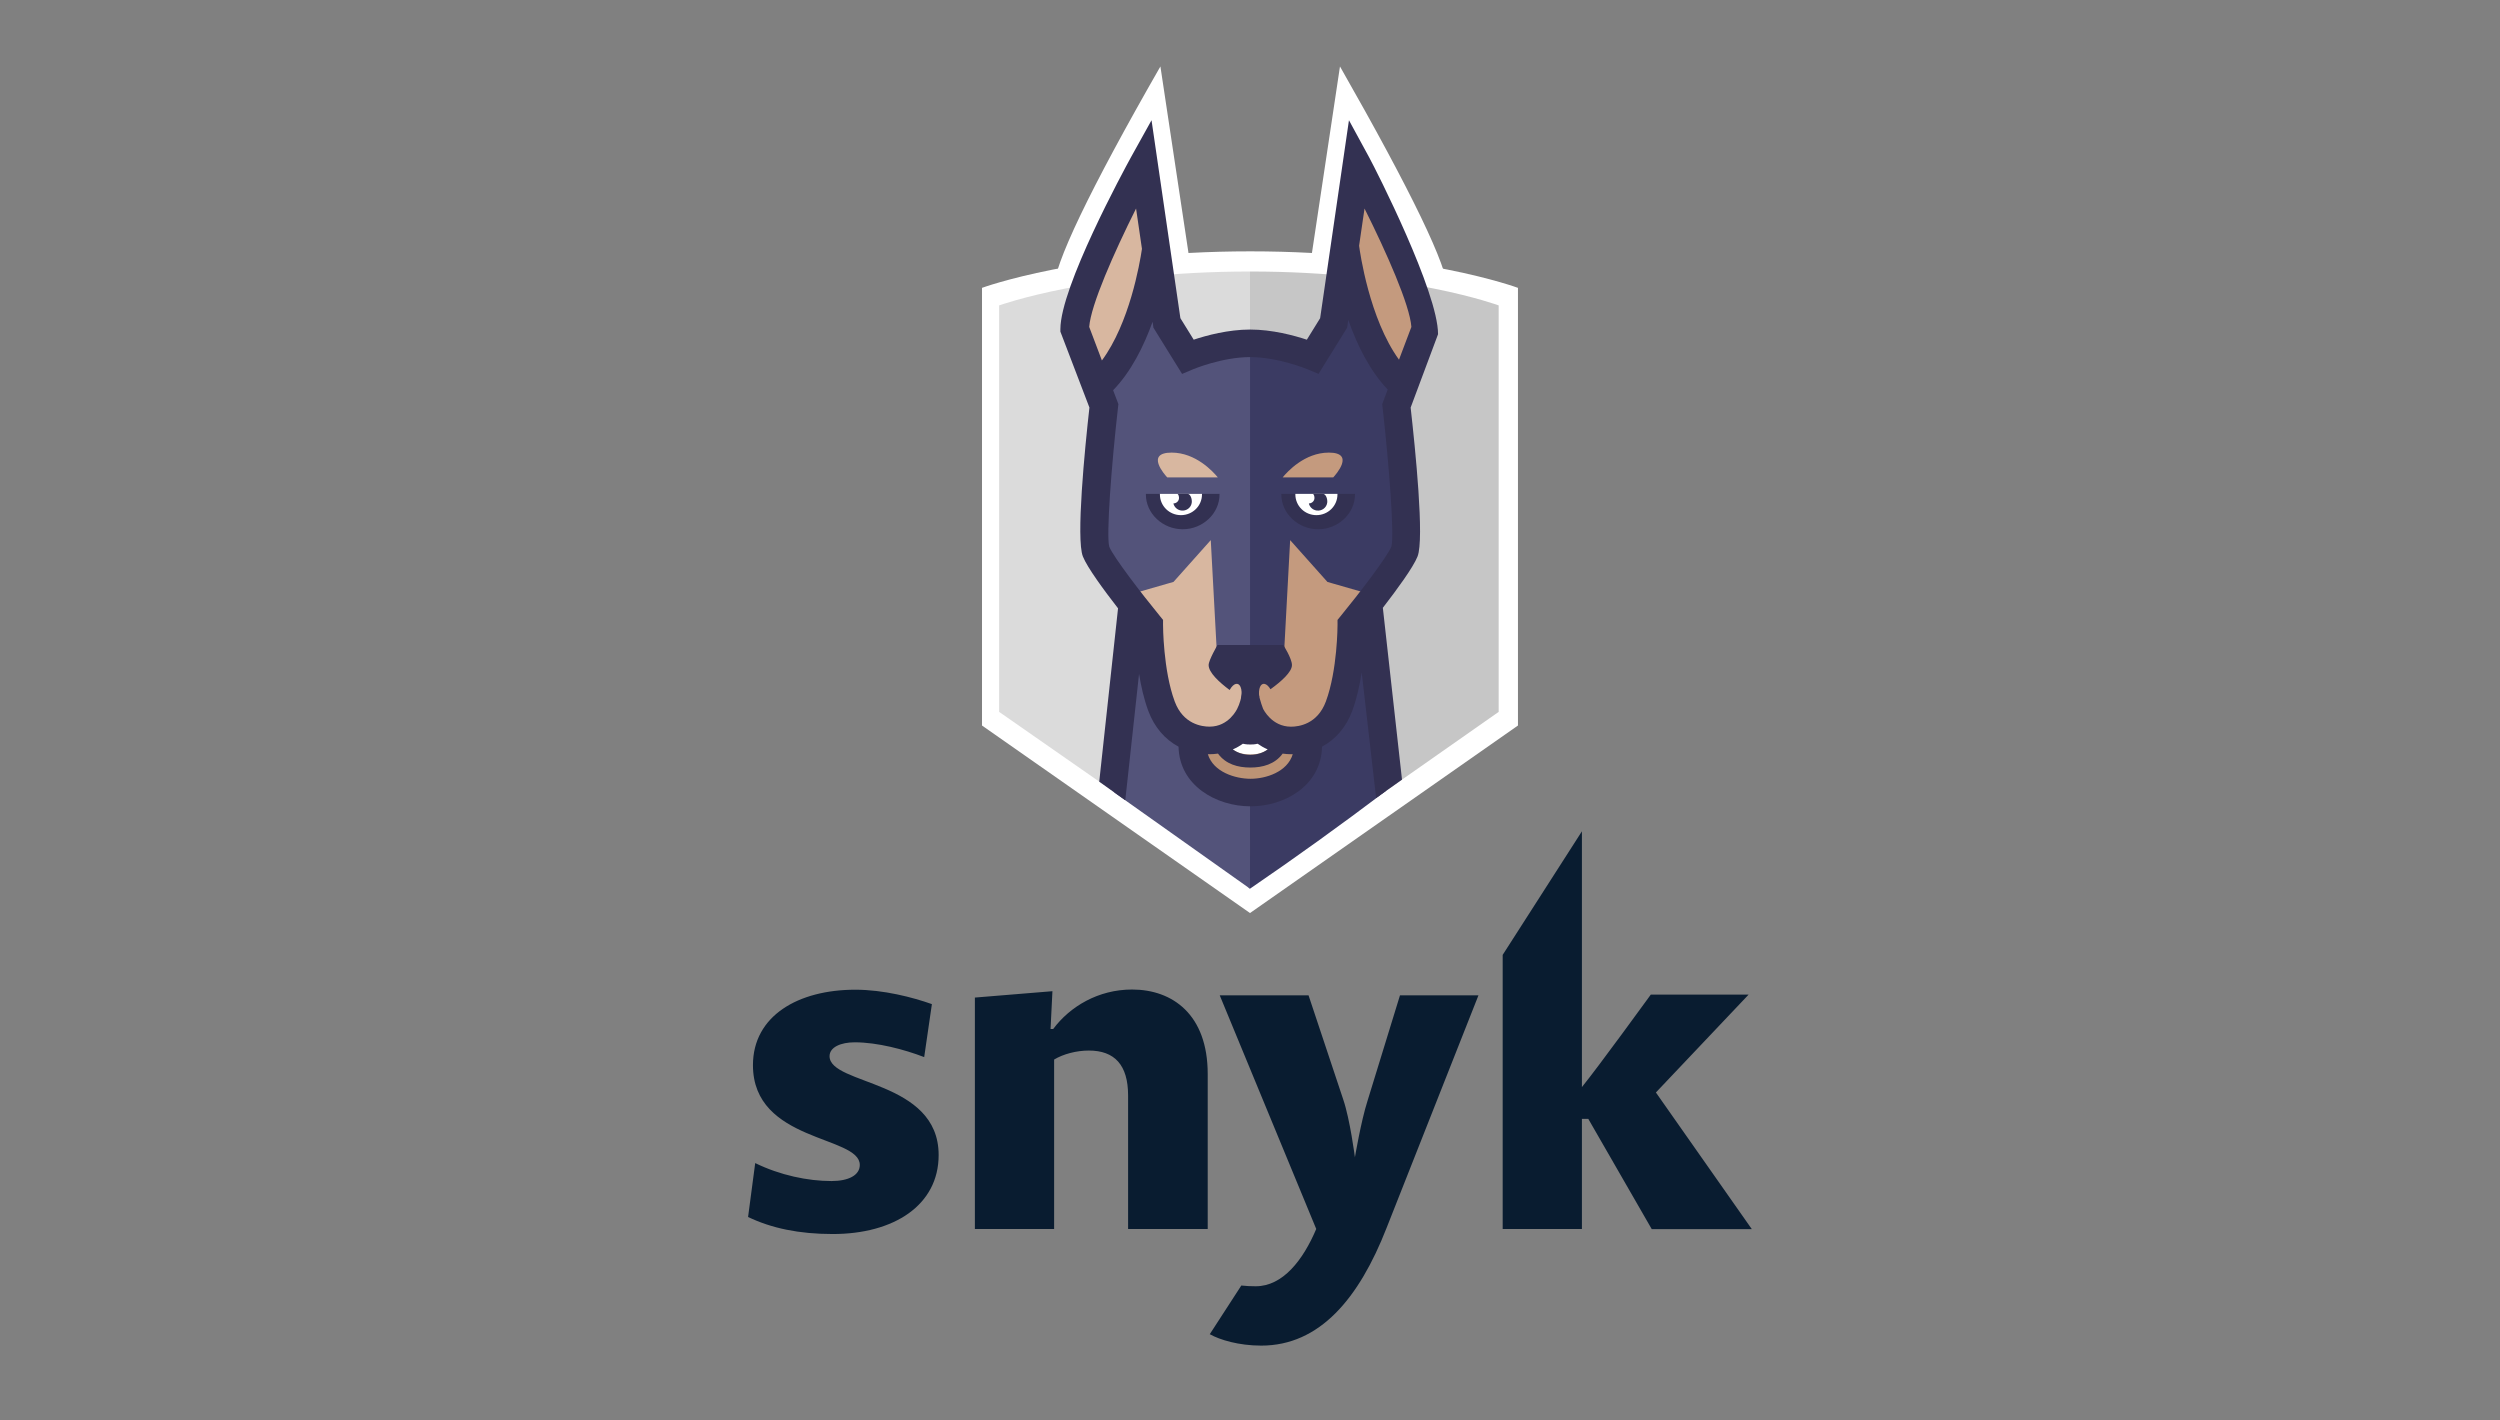 <?xml version="1.0" encoding="UTF-8"?>
<svg width="602px" height="342px" viewBox="0 0 602 342" version="1.1" xmlns="http://www.w3.org/2000/svg" xmlns:xlink="http://www.w3.org/1999/xlink">
    <rect x="0" y="0" width="602" height="342" fill="#808080" stroke="none"/>
    <!-- Generator: Sketch 51.2 (57519) - http://www.bohemiancoding.com/sketch -->
    <title>logo-vertical-black</title>
    <desc>Created with Sketch.</desc>
    <defs>
        <path d="M59.635,150.429 C57.136,148.568 54.572,146.219 54.572,144.418 C54.572,143.234 56.704,139.586 56.704,139.586 L72.555,139.586 C72.555,139.586 74.634,142.82 74.634,144.418 C74.634,146.095 72.047,148.379 69.465,150.241 C68.586,148.755 67.468,148.497 66.951,149.668 C66.684,150.275 66.632,151.148 66.762,152.062 C65.356,152.954 64.328,153.529 64.328,153.529 C64.328,153.529 63.535,153.074 62.4,152.341 C62.583,151.328 62.548,150.336 62.254,149.668 C61.732,148.481 60.592,148.762 59.706,150.301 C59.682,150.343 59.658,150.386 59.635,150.429 Z" id="path-1"></path>
    </defs>
    <g id="logo-vertical-black" stroke="none" stroke-width="1" fill="none" fill-rule="evenodd">
        <g id="logo-vertical" transform="translate(180, 0)">
            <g id="snyk-wordmark" transform="translate(0, 200)" fill="#091C30" fill-rule="nonzero">
                <path d="M202.463,69.428 L200.926,69.428 L200.926,95.937 L181.846,95.937 L181.846,29.935 L200.926,0.18 L200.926,61.764 C204.724,57.12 217.519,39.493 217.519,39.493 L241.075,39.493 L218.74,63.071 L241.843,95.982 L217.745,95.982 L202.463,69.428 Z M149.293,65.1 L157.115,39.673 L176.014,39.673 L153.859,95.757 C147.258,112.618 137.809,124.024 123.702,124.024 C118.277,124.024 113.71,122.626 111.314,121.274 L118.91,109.552 C120.04,109.687 121.216,109.732 122.391,109.732 C128.902,109.732 133.785,103.421 136.95,95.937 L113.71,39.673 L135.096,39.673 L143.46,64.785 C145.088,69.563 146.264,78.67 146.264,78.67 C146.264,78.67 147.756,69.879 149.293,65.1 Z M91.646,63.793 C91.646,56.444 88.391,52.973 82.197,52.973 C79.168,52.973 76.003,53.829 73.833,55.137 L73.833,95.937 L54.753,95.937 L54.753,40.214 L73.426,38.681 L72.974,47.788 L73.606,47.788 C77.63,42.378 84.458,38.276 92.596,38.276 C102.362,38.276 110.817,44.317 110.817,58.608 L110.817,95.937 L91.646,95.937 L91.646,63.793 Z M0.136,93.052 L1.854,80.068 C7.822,82.998 14.559,84.396 20.21,84.396 C24.325,84.396 27.037,82.998 27.037,80.519 C27.037,73.395 1.311,75.109 1.311,56.489 C1.311,44.587 12.253,38.321 25.952,38.321 C32.779,38.321 39.833,40.169 44.399,41.792 L42.545,54.551 C37.753,52.702 31.242,50.989 25.817,50.989 C22.471,50.989 19.758,52.161 19.758,54.325 C19.758,61.358 46.027,59.961 46.027,78.129 C46.027,90.211 35.266,97.154 20.527,97.154 C12.388,97.154 5.787,95.757 0.136,93.052 Z"></path>
            </g>
            <g id="snyk-dog" fill-rule="evenodd" stroke-width="1">
                <g id="dog" transform="translate(56.467, 15.73)">
                    <path d="M112.133,54.062 L17.224,54.062 C17.224,48.13 25.803,30.199 42.96,0.27 C42.96,0.27 45.336,16.055 50.087,47.624 L79.082,47.625 L86.199,0.27 C103.488,30.596 112.133,48.527 112.133,54.062 Z" id="shield-outline-ears" fill="#FFFFFF" fill-rule="nonzero"></path>
                    <path d="M64.533,204.13 L0,158.975 L0,53.586 C0,53.586 23.86,44.793 64.616,44.793 C105.372,44.793 129.058,53.586 129.058,53.586 L129.058,158.975 L64.533,204.13 Z" id="shield-outline" fill="#FFFFFF" fill-rule="nonzero"></path>
                    <path d="M64.533,197.783 L4.123,155.689 L4.123,57.816 C4.123,57.816 26.714,49.65 64.533,49.65 L64.533,197.783 Z" id="shield-left" fill="#DBDBDB" fill-rule="nonzero"></path>
                    <path d="M64.616,49.65 C64.588,49.65 64.561,49.651 64.533,49.65 L64.533,197.659 L64.534,197.659 L124.414,155.687 L124.414,57.816 C124.414,57.816 102.435,49.65 64.616,49.65 Z" id="shield-right" fill="#C6C6C6" fill-rule="nonzero"></path>
                    <path d="M97.221,174.754 L92.127,130.547 L64.13,130.547 C64.13,165.634 64.13,188.08 64.13,197.886 L64.533,198.266 C75.425,190.826 86.321,182.988 97.221,174.754 Z" id="neck-right" fill="#3B3B63" fill-rule="nonzero"></path>
                    <polygon id="neck-left" fill="#53537A" fill-rule="nonzero" points="31.863 175.103 64.533 198.266 64.55 129.201 36.256 129.201"></polygon>
                    <path d="M78.513,162.018 C78.513,169.613 71.297,173.378 64.676,173.378 C58.056,173.378 50.694,169.613 50.694,162.018" id="chin" fill="#BC9375" fill-rule="nonzero"></path>
                    <path d="M64.603,165.946 C59.288,165.946 56.704,162.113 56.704,154.233 L59.238,154.233 C59.238,163.458 62.861,163.458 64.603,163.458 C66.345,163.458 69.968,163.458 69.968,154.233 L72.502,154.233 C72.502,162.113 69.917,165.946 64.603,165.946 Z" id="teeth" fill="#FFFFFF" fill-rule="nonzero"></path>
                    <path d="M64.533,156.156 C66.169,160.383 69.329,162.496 74.016,162.496 C78.604,162.496 83.392,160.122 85.572,154.256 C88.618,146.051 88.587,134.631 88.587,134.631 C88.587,134.631 102.121,117.982 102.121,112.352 C102.121,112.352 89.591,112.352 64.533,112.352 L64.533,156.156 Z" id="face-right" fill="#C49A7E" fill-rule="nonzero"></path>
                    <path d="M26.401,112.352 C26.401,118.872 39.817,134.631 39.817,134.631 C39.817,134.631 39.784,146.048 42.833,154.256 C45.008,160.118 49.801,162.496 54.391,162.496 C59.077,162.496 62.458,160.383 64.533,156.156 L64.533,112.352 L26.401,112.352 Z" id="face-left" fill="#D8B7A0" fill-rule="nonzero"></path>
                    <path d="M100.505,74.865 C90.072,64.354 87.463,42.435 87.463,42.435 C85.515,49.341 81.282,69.705 81.282,69.705 C81.282,69.705 73.058,67.092 64.201,67.078 C63.91,67.078 63.91,94.516 64.201,149.39 L72.633,143.401 L74.201,114.335 L83.18,124.402 L94.746,127.723 C94.746,127.723 99.074,124.691 99.074,124.702 C100.912,122.173 101.521,120.019 101.965,118.901 C103.572,114.834 99.965,83.732 99.965,83.732 C98.684,81.098 100.505,74.865 100.505,74.865 Z" id="brow-right" fill="#3B3B63" fill-rule="nonzero"></path>
                    <path d="M48.005,69.704 C48.005,69.704 43.77,49.341 41.824,42.433 C41.824,42.433 39.216,64.352 28.782,74.864 C28.782,74.864 30.603,81.097 29.322,83.73 C29.322,83.73 25.715,114.834 27.321,118.895 C27.765,120.013 28.379,122.167 30.214,124.696 C30.214,124.684 34.545,127.717 34.545,127.717 L46.109,124.395 L55.086,114.33 L56.658,143.396 L64.542,149.227 L64.542,66.924 C55.651,66.939 48.005,69.704 48.005,69.704 Z" id="brow-left" fill="#53537A" fill-rule="nonzero"></path>
                    <path d="M93.204,22.122 C94.935,25.292 109.816,54.598 109.816,64.747 L103.216,82.412 C104.332,92.379 106.553,114.037 104.876,118.268 C103.842,120.885 99.896,126.269 96.522,130.629 L101.135,172.007 L94.899,176.42 L91.431,146.186 C90.955,149.254 90.238,152.531 89.145,155.472 C87.701,159.366 85.148,162.317 81.882,164.064 C81.691,173.399 72.93,178.435 64.676,178.435 C56.354,178.435 47.52,173.403 47.326,164.072 C44.054,162.321 41.497,159.37 40.051,155.472 C39.002,152.644 38.295,149.513 37.816,146.547 L34.499,176.976 L28.229,172.491 L32.757,130.756 C29.356,126.376 25.335,120.912 24.29,118.266 C22.614,114.033 24.748,92.379 25.866,82.41 L18.874,64.126 L18.874,63.531 C18.874,53.382 34.144,25.292 35.877,22.122 L40.823,13.222 C43.834,33.842 45.338,44.161 45.336,44.179 L47.771,60.888 L50.975,66.064 C54.053,65.043 59.279,63.625 64.571,63.625 C69.868,63.625 75.13,65.048 78.221,66.067 L81.423,60.889 L88.361,13.222 L93.204,22.122 Z M64.676,171.8 C68.33,171.8 73.532,170.177 74.831,165.875 C74.692,165.879 74.557,165.89 74.418,165.89 C73.707,165.89 73.043,165.824 72.398,165.738 C70.513,168.313 67.578,169.094 64.604,169.094 C61.635,169.094 58.705,168.305 56.824,165.734 C56.175,165.825 55.503,165.89 54.786,165.89 C54.65,165.89 54.518,165.879 54.383,165.875 C55.695,170.177 60.968,171.8 64.676,171.8 Z M60.398,164.728 C61.531,165.562 62.931,166.026 64.606,166.026 C66.272,166.026 67.666,165.559 68.797,164.728 C67.895,164.334 67.079,163.865 66.359,163.352 C65.707,163.542 65.084,163.537 64.603,163.537 C64.12,163.537 63.49,163.537 62.833,163.348 C62.115,163.865 61.3,164.334 60.398,164.728 Z M86.356,132.629 C90.845,127.153 97.602,118.334 98.581,115.866 C99.319,113.325 98.06,96.479 96.458,82.36 L96.369,81.577 L97.694,78.069 C93.327,73.497 90.281,67.232 88.2,61.315 L87.929,63.174 L81.035,74.303 L78.343,73.176 C78.277,73.148 71.247,70.257 64.575,70.257 C57.86,70.257 50.944,73.145 50.877,73.173 L48.18,74.31 L41.278,63.176 L41.073,61.75 C38.97,67.609 35.92,73.764 31.574,78.237 L32.839,81.579 L32.751,82.363 C31.148,96.479 29.889,113.325 30.651,115.93 C31.606,118.338 38.364,127.157 42.85,132.629 L43.598,133.543 L43.594,134.714 C43.594,134.824 43.607,145.656 46.406,153.194 C48.438,158.662 52.946,159.246 54.792,159.246 C59.433,159.246 61.397,155.064 61.478,154.885 C62.565,152.784 63.109,149.331 63.109,144.527 C63.109,144.527 65.915,144.527 65.915,144.527 C65.915,148.386 66.5,151.847 67.67,154.908 C67.741,155.059 69.754,159.257 74.418,159.257 C76.26,159.257 80.769,158.666 82.8,153.198 C85.608,145.634 85.611,134.824 85.611,134.718 L85.608,133.547 L86.356,132.629 Z" id="face-outline" fill="#333152" fill-rule="nonzero"></path>
                    <path d="M85.591,103.187 L75.456,103.187 L72.079,103.187 L72.079,103.327 C72.079,107.961 76.159,111.714 80.945,111.714 C85.733,111.714 89.813,107.96 89.813,103.327 L89.813,103.187 L85.591,103.187 Z" id="eye-shadow-right" fill="#333152" fill-rule="nonzero"></path>
                    <path d="M75.456,103.187 L75.456,103.327 C75.456,106.083 77.716,108.317 80.525,108.317 C83.333,108.317 85.592,106.083 85.592,103.327 L85.592,103.187 L75.456,103.187 Z" id="eye-right" fill="#FFFFFF" fill-rule="nonzero"></path>
                    <path d="M79.713,103.187 C79.69,103.187 79.67,103.198 79.65,103.202 C79.944,103.263 80.107,103.919 80.044,104.355 C79.949,105.022 79.37,105.485 78.707,105.496 C78.9,106.368 79.624,107.069 80.586,107.202 C81.814,107.373 82.95,106.546 83.124,105.34 C83.249,104.453 82.815,103.187 82.088,103.187 L79.713,103.187 Z" id="eye-pupil-right" fill="#333152" fill-rule="nonzero"></path>
                    <path d="M52.972,103.187 L42.839,103.187 L39.46,103.187 L39.46,103.327 C39.46,107.961 43.542,111.714 48.327,111.714 C53.115,111.714 57.196,107.96 57.196,103.327 L57.196,103.187 L52.972,103.187 Z" id="eye-shadow-left" fill="#333152" fill-rule="nonzero"></path>
                    <path d="M42.839,103.187 L42.839,103.327 C42.839,106.083 45.1,108.317 47.905,108.317 C50.714,108.317 52.973,106.083 52.973,103.327 L52.973,103.187 L42.839,103.187 Z" id="eye-left" fill="#FFFFFF" fill-rule="nonzero"></path>
                    <path d="M49.471,103.187 L47.093,103.187 C47.073,103.187 47.05,103.198 47.031,103.202 C47.325,103.263 47.487,103.919 47.426,104.355 C47.33,105.022 46.754,105.485 46.087,105.496 C46.283,106.368 47.007,107.069 47.967,107.202 C49.194,107.373 50.332,106.546 50.504,105.34 C50.631,104.453 50.197,103.187 49.471,103.187 Z" id="eye-pupil-left" fill="#333152" fill-rule="nonzero"></path>
                    <path d="M84.572,99.232 C85.139,98.621 89.956,93.256 83.514,93.256 C77.693,93.256 73.504,97.867 72.394,99.232 L84.572,99.232 Z" id="brow-right" fill="#C49A7E" fill-rule="nonzero"></path>
                    <path d="M56.785,99.232 C55.675,97.867 51.487,93.256 45.664,93.256 C39.225,93.256 44.042,98.621 44.606,99.232 L56.785,99.232 Z" id="brow-left" fill="#D8B7A0" fill-rule="nonzero"></path>
                    <path d="M25.815,62.991 C26.197,57.726 31.776,45.113 37.098,34.484 L38.516,44.203 C37.975,47.837 35.503,62.088 28.871,71.071 L25.815,62.991 Z" id="ear-left" fill="#D8B7A0" fill-rule="nonzero"></path>
                    <path d="M90.803,43.446 L92.11,34.485 C97.431,45.113 103.013,57.727 103.395,62.991 L100.411,70.88 C93.246,60.991 90.998,44.915 90.803,43.446 Z" id="ear-right" fill="#C49A7E" fill-rule="nonzero"></path>
                    <mask id="mask-2" fill="white">
                        <use xlink:href="#path-1"></use>
                    </mask>
                    <use id="nose" fill="#333152" fill-rule="nonzero" xlink:href="#path-1"></use>
                </g>
            </g>
        </g>
    </g>
</svg>